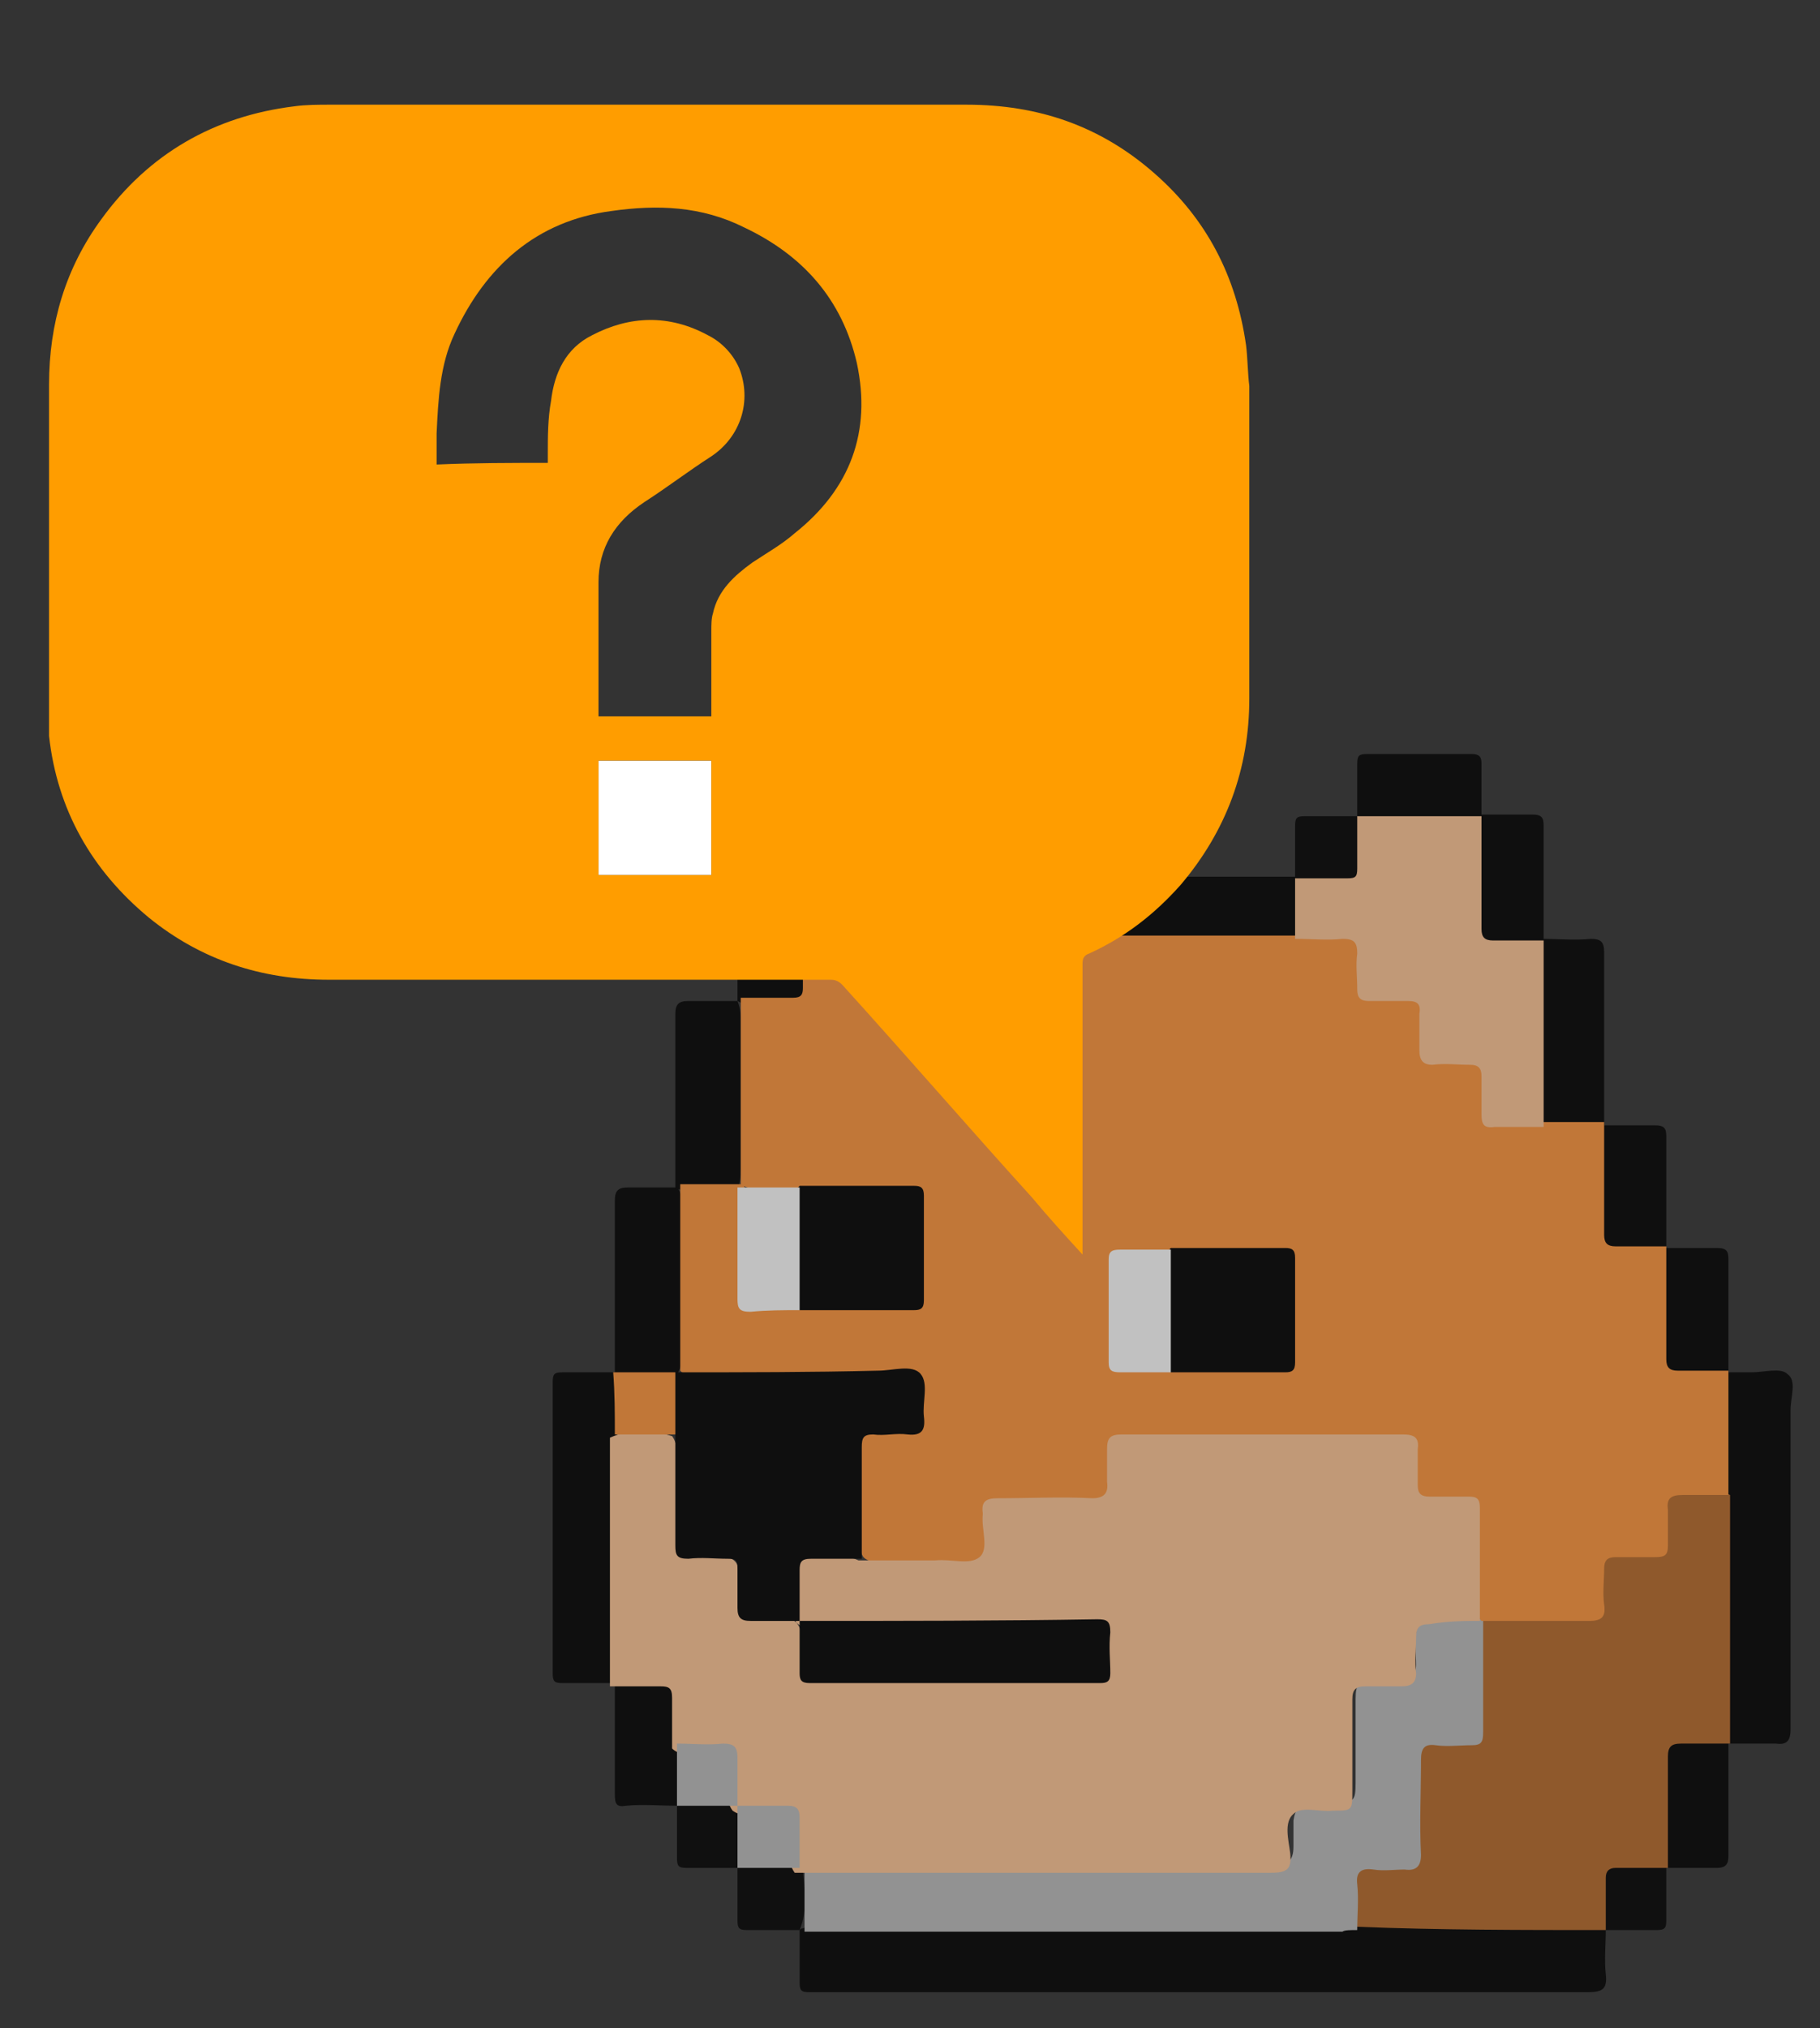 <?xml version="1.0" encoding="utf-8"?>
<!-- Generator: Adobe Illustrator 25.4.1, SVG Export Plug-In . SVG Version: 6.00 Build 0)  -->
<svg version="1.1" id="Capa_1" xmlns="http://www.w3.org/2000/svg" xmlns:xlink="http://www.w3.org/1999/xlink" x="0px" y="0px"
	 viewBox="0 0 111.3 124" style="enable-background:new 0 0 111.3 124;" xml:space="preserve">
<rect x="0" y="0" width="111.3" height="124" fill="#333333" stroke="none"/>
<style type="text/css">
	.st0{opacity:0.7;}
	.st1{fill:#010101;}
	.st2{fill:#B66A2A;}
	.st3{fill:#BABABA;}
	.st4{fill:#FE943A;}
	.st5{fill:#FEC494;}
	.st6{fill:#FD943A;}
	.st7{fill:#FEFEFD;}
	.st8{fill:#FFFFFF;}
	.st9{fill:#FF9D00;}
</style>
<g class="st0">
	<path d="M48.9,118c0,1.1,0,2.1,0,3.2c0,0.5,0.1,0.6,0.6,0.6c0.2,0,0.3,0,0.5,0c15.7,0,31.4,0,47.1,0c0.9,0,1.2-0.2,1.1-1.1
		s0-1.8,0-2.7l-0.1-0.1c-0.3-0.2-0.6-0.2-0.9-0.2c-4.7,0-9.4,0-14.1,0c-1.8-0.1-3.7,0-5.5,0c-8.9,0-17.8,0-26.8,0
		c-0.6,0-1.1-0.1-1.7,0.2C49,117.9,49,117.9,48.9,118z"/>
	<path d="M105.7,106.6c1,0,2,0,2.9,0c0.7,0.1,0.9-0.2,0.9-0.9c0-6.5,0-13,0-19.5c0-0.8,0.4-1.8-0.2-2.2c-0.4-0.4-1.4-0.1-2.2-0.1
		c-0.5,0-0.9,0-1.4,0l-0.1,0.1c-0.2,0.4-0.2,0.9-0.2,1.3c0,2.1,0,4.1,0,6.2c-0.1,4.7,0,9.4,0,14.1
		C105.4,105.9,105.4,106.2,105.7,106.6C105.6,106.5,105.7,106.6,105.7,106.6z"/>
	<path d="M79.2,53.6c-6.3,0-12.6,0-19,0l-0.1,0.1c-0.2,1.3-0.4,2.5,0.2,3.7c0.4,0.3,0.9,0.2,1.4,0.2c5.4,0,10.7,0,16.1,0
		c0.5,0,1,0,1.4-0.2c0.6-1.2,0.4-2.5,0.2-3.7C79.3,53.7,79.3,53.7,79.2,53.6z"/>
	<path d="M37.6,83.9c-1.1,0-2.1,0-3.2,0c-0.5,0-0.6,0.1-0.6,0.6c0,5.9,0,11.9,0,17.8c0,0.5,0.1,0.6,0.6,0.6c1.1,0,2.1,0,3.2,0
		l0.1-0.1c0.2-0.3,0.2-0.6,0.2-0.9c0-4.7,0-9.3,0-14c0-1.2,0.2-2.5-0.2-3.7C37.7,84,37.6,84,37.6,83.9z"/>
	<path d="M98.1,68.8c0-3.5,0-7.1,0-10.6c0-0.6-0.2-0.8-0.8-0.8c-1,0.1-2,0-3,0l-0.1,0.1C94,57.9,94,58.2,94,58.6c0,3,0,5.9,0,8.9
		c0,0.4,0,0.8,0.2,1.2c1.2,0.6,2.5,0.3,3.7,0.2C98,68.9,98.1,68.8,98.1,68.8z"/>
	<path d="M45.1,61.2c-1,0-2,0-3,0c-0.6,0-0.8,0.2-0.8,0.8c0,3.5,0,7.1,0,10.6l0.1,0.1c1.2,0.2,2.4,0.2,3.6,0
		c0.1-0.1,0.2-0.2,0.2-0.3c0.1-0.4,0.1-0.7,0.1-1.1c0-2.9,0-5.8,0-8.8C45.3,62.1,45.3,61.7,45.1,61.2C45.2,61.3,45.2,61.3,45.1,61.2
		z"/>
	<path d="M41.4,72.6c-1,0-2,0-3,0c-0.6,0-0.8,0.2-0.8,0.8c0,3.5,0,7.1,0,10.6l0,0c1.3,0.5,2.5,0.5,3.8,0c0.3-0.4,0.3-0.9,0.3-1.4
		c0-2.9,0-5.8,0-8.7C41.7,73.4,41.7,72.9,41.4,72.6L41.4,72.6z"/>
	<path d="M90.6,49.9c0-1.1,0-2.1,0-3.2c0-0.4-0.1-0.6-0.6-0.6c-2.1,0-4.3,0-6.4,0c-0.5,0-0.6,0.1-0.6,0.6c0,1.1,0,2.1,0,3.2l0.1,0.1
		c1.2,0.3,2.4,0.1,3.5,0.1c1.2,0,2.5,0.2,3.7-0.1C90.5,49.9,90.5,49.9,90.6,49.9z"/>
	<path d="M94.4,57.4c0-2.3,0-4.6,0-6.9c0-0.5-0.1-0.7-0.7-0.7c-1,0-2.1,0-3.1,0l0,0c-0.3,0.3-0.3,0.7-0.3,1.1c0,1.8,0,3.6,0,5.5
		c0,1.1,0.3,1.4,1.3,1.3C92.5,57.7,93.5,58,94.4,57.4L94.4,57.4z"/>
	<path d="M48.9,53.6c-1,0-2.1,0-3.1,0c-0.5,0-0.7,0.1-0.7,0.7c0,2.3,0,4.6,0,6.9l0,0c1.1,0.6,2.3,0.3,3.5,0.2c0.5-0.1,0.6-0.5,0.6-1
		c0-1,0-1.9,0-2.9c0-1.2,0.2-2.5-0.1-3.7C49,53.7,49,53.7,48.9,53.6z"/>
	<path d="M101.9,76.4c0-2.3,0-4.6,0-6.9c0-0.5-0.1-0.7-0.7-0.7c-1,0-2.1,0-3.1,0l0,0c-0.3,0.3-0.3,0.7-0.3,1.2c0,1.8,0,3.5,0,5.3
		c0,1.2,0.2,1.5,1.4,1.5c0.8,0,1.7,0.2,2.5-0.2C101.8,76.4,101.9,76.4,101.9,76.4z"/>
	<path d="M37.6,102.8c0,2.3,0,4.6,0,6.9c0,0.6,0.1,0.8,0.7,0.7c1-0.1,2.1,0,3.1,0l0.1-0.1c0.3-1.2,0.1-2.5,0.1-3.7
		c0.1-0.9,0-1.9,0-2.8c0-0.8-0.4-1.2-1.1-1.2C39.5,102.6,38.5,102.3,37.6,102.8L37.6,102.8z"/>
	<path d="M101.9,114.2c1,0,2.1,0,3.1,0c0.5,0,0.7-0.2,0.7-0.7c0-2.3,0-4.6,0-6.9l0,0c-1.1-0.6-2.3-0.3-3.5-0.2
		c-0.3,0-0.5,0.4-0.5,0.7c0,2.3-0.2,4.6,0.1,6.9C101.8,114.1,101.9,114.2,101.9,114.2z"/>
	<path d="M105.7,83.9c0-2.3,0-4.6,0-6.9c0-0.5-0.1-0.7-0.7-0.7c-1,0-2.1,0-3.1,0l0,0c-0.3,0.3-0.3,0.7-0.3,1.1c0,1.8,0,3.6,0,5.5
		c0,1.1,0.3,1.4,1.3,1.3C103.9,84.2,104.9,84.5,105.7,83.9L105.7,83.9z"/>
	<path class="st1" d="M56.5,49.9c0-1.1,0-2.1,0-3.2c0-0.4-0.1-0.7-0.6-0.6h-0.1c-1,0-2.3-0.3-2.9,0.2c-0.6,0.5-0.1,1.9-0.2,2.9
		c0,0.3,0,0.5,0,0.8l0.1,0.1c1.2,0.2,2.3,0.2,3.5,0C56.4,49.9,56.4,49.9,56.5,49.9z"/>
	<path class="st1" d="M83,49.9c-1.1,0-2.1,0-3.2,0c-0.5,0-0.6,0.1-0.6,0.6c0,1.1,0,2.1,0,3.2l0,0c1.1,0.6,2.3,0.3,3.5,0.2
		c0.3,0,0.5-0.2,0.5-0.5C83.3,52.2,83.6,51,83,49.9L83,49.9z"/>
	<path class="st1" d="M60.3,53.6c0-1.1,0-2.1,0-3.2c0-0.5-0.1-0.6-0.6-0.6c-1.1,0-2.1,0-3.2,0l0,0c-0.6,1.1-0.3,2.3-0.2,3.5
		c0,0.3,0.2,0.5,0.5,0.5C58,53.9,59.2,54.2,60.3,53.6L60.3,53.6z"/>
	<path class="st1" d="M52.7,49.9c-1.1,0-2.1,0-3.2,0c-0.5,0-0.6,0.1-0.6,0.6c0,1.1,0,2.1,0,3.2l0,0c1.1,0.6,2.3,0.3,3.5,0.2
		c0.3,0,0.5-0.2,0.5-0.5C53,52.2,53.3,51,52.7,49.9L52.7,49.9z"/>
	<path class="st1" d="M41.4,110.4c0,1.1,0,2.1,0,3.2c0,0.5,0.1,0.6,0.6,0.6c1.1,0,2.1,0,3.2,0l0.1-0.1c0.2-1.2,0.2-2.4,0-3.6
		c-0.1-0.1-0.1-0.2-0.3-0.2C43.8,110.1,42.5,109.9,41.4,110.4L41.4,110.4z"/>
	<path class="st1" d="M98.1,118c1.1,0,2.1,0,3.2,0c0.5,0,0.6-0.1,0.6-0.6c0-1.1,0-2.1,0-3.2l0,0c-1.1-0.6-2.3-0.3-3.5-0.2
		c-0.3,0-0.5,0.2-0.5,0.5C97.8,115.7,97.6,116.9,98.1,118L98.1,118z"/>
	<path class="st1" d="M45.1,114.2c0,1.1,0,2.1,0,3.2c0,0.5,0.1,0.6,0.6,0.6c1.1,0,2.1,0,3.2,0l0,0c0.5-1.2,0.3-2.4,0.2-3.7
		c-0.1-0.1-0.1-0.2-0.2-0.3C47.6,113.9,46.3,113.7,45.1,114.2L45.1,114.2z"/>
	<path class="st2" d="M98.2,118c0-1.1,0-2.1,0-3.2c0-0.4,0.2-0.6,0.6-0.6c1.1,0,2.1,0,3.2,0c0-2.3,0-4.5,0-6.8
		c0-0.6,0.2-0.8,0.8-0.8c1,0,2,0,3,0c0-5.1,0-10.1,0-15.2c-1.1-0.5-2.3-0.3-3.4-0.2c-0.4,0-0.5,0.3-0.6,0.7
		c-0.1,0.4-0.1,0.8-0.1,1.1c0,2.1,0.1,1.9-1.9,1.9c-0.3,0-0.5,0-0.8,0c-0.7,0-1.1,0.4-1.1,1.1c0,0.5,0,1,0,1.5
		c0,1.1-0.1,1.1-1.1,1.1c-1.6,0-3.2,0-4.8,0c-0.5,0-1,0-1.4,0.3c-0.3,0.4-0.3,0.9-0.3,1.4c0,1.6,0,3.3,0,4.9c0,0.8-0.3,1.1-1.1,1
		c-0.4,0-0.9,0-1.3,0c-1.2,0-1.4,0.2-1.4,1.4c0,1.6,0,3.2,0,4.8c0,1.3-0.1,1.3-1.3,1.4c-2.5,0-2.5,0-2.5,2.5c0,0.5-0.1,1.1,0.3,1.5
		C88,118,93.1,118,98.2,118z"/>
	<path class="st3" d="M83,118c0-0.9,0.1-1.9,0-2.8c-0.1-0.8,0.3-1,1-0.9c0.6,0.1,1.3,0,1.9,0c0.7,0.1,1-0.2,1-0.9
		c-0.1-1.9,0-3.8,0-5.8c0-0.7,0.2-1,0.9-0.9c0.7,0.1,1.5,0,2.2,0c0.6,0,0.7-0.2,0.7-0.8c0-2.3,0-4.5,0-6.8L90.6,99
		c-1-0.3-2.1-0.2-3.2-0.1c-0.5,0-0.7,0.4-0.8,0.9c-0.1,0.7,0,1.3,0,2c0,0.5-0.3,0.8-0.8,0.8c-0.6,0-1.1,0-1.7,0
		c-1,0.1-1.2,0.3-1.2,1.3c0,1.7,0,3.4,0,5.1c0,1.1-0.1,1.2-1.2,1.2c-0.5,0-1,0-1.5,0c-0.7,0-1,0.4-1.1,1.1c0,0.5,0,1.1,0,1.6
		c0,0.8-0.3,1.1-1,1.1c-0.3,0-0.6,0-0.9,0c-8.8,0-17.6,0-26.4,0c-0.6,0-1.1-0.1-1.6,0.3c0,1.3,0,2.5,0,3.8c11,0,22,0,32.9,0
		C82.2,118,82.6,118,83,118z"/>
	<path class="st4" d="M90.6,99.1c2.2,0,4.4,0,6.6,0c0.8,0,1-0.3,0.9-1s0-1.5,0-2.2c0-0.5,0.2-0.7,0.7-0.7c0.8,0,1.6,0,2.4,0
		c0.6,0,0.8-0.1,0.8-0.7c0-0.7,0-1.5,0-2.2c-0.1-0.7,0.2-0.9,0.9-0.9c0.9,0,1.9,0,2.8,0c0-2.5,0-5,0-7.6c-1,0-2.1,0-3.1,0
		c-0.5,0-0.7-0.2-0.7-0.7c0-2.3,0-4.6,0-6.9c-1,0-2.1,0-3.1,0c-0.5,0-0.7-0.2-0.7-0.7c0-2.3,0-4.6,0-6.9c-1.3,0-2.5,0-3.8,0
		c-0.7-0.5-1.5-0.2-2.3-0.3c-1.1-0.1-1.2-0.1-1.2-1.2c0-0.4,0-0.8,0-1.2c0-1.1-0.2-1.3-1.4-1.4c-0.4,0-0.8,0-1.1,0
		c-1.1,0-1.2-0.1-1.2-1.3c0-0.5,0-1,0-1.5c0-0.6-0.4-1-1-1s-1.3,0-1.9,0s-0.9-0.3-0.9-0.9c0-0.6,0-1.3,0-1.9c0-0.4-0.1-0.9-0.6-0.9
		c-1.1-0.1-2.3-0.3-3.4,0.2c-6.3,0-12.6,0-18.9,0c-0.4-0.3-0.8-0.3-1.3-0.3c-2.9,0-5.9,0-8.8,0c-0.4,0-0.9,0-1.2,0.3
		c0,1.1,0,2.1,0,3.2c0,0.4-0.1,0.6-0.6,0.6c-1.1,0-2.1,0-3.2,0c0,3.8,0,7.6,0,11.4c0.7,0.5,1.5,0.2,2.2,0.3c0.5,0,1.1,0,1.6,0
		c2,0,4,0,5.9,0c1.3,0,1.3,0,1.4,1.4c0,1.5,0,3,0,4.4c0,1.1-0.1,1.1-1.1,1.1c-2,0-4.1,0-6.1,0c-0.8,0-1.6,0-2.4,0
		c-0.8,0-1.1-0.3-1.1-1c0-1.6,0-3.3,0-4.9c0-0.5,0-1-0.3-1.3c-1.3,0-2.5,0-3.8,0c0,3.8,0,7.6,0,11.4l0.1,0.1c0.5,0.2,1,0.2,1.5,0.2
		c3.9,0,7.9,0,11.8,0c1.3,0,1.4,0,1.4,1.4c0,1.8,0,1.8-1.8,1.8c-0.3,0-0.5,0-0.8,0c-0.9,0.1-1.2,0.3-1.2,1.2c0,1.9,0,3.8,0,5.8
		c0,0.3,0,0.6,0.2,0.9c0.3,0.3,0.7,0.3,1.1,0.3c1.8,0,3.6,0,5.4,0c1.2,0,1.4-0.3,1.4-1.5c0-0.4,0-0.9,0-1.3c0-0.7,0.3-1,1-1
		c1.6,0,3.3,0,4.9,0c1.4,0,1.6-0.2,1.6-1.6c0-2.4-0.2-2.2,2.3-2.2c4.9,0,9.7,0,14.6,0c1.5,0,1.5,0,1.5,1.5c0,2.3,0,2.3,2.3,2.3
		c1.5,0,1.5,0,1.5,1.5s0,3,0,4.5C90.3,98.2,90.2,98.7,90.6,99.1L90.6,99.1z"/>
	<path class="st5" d="M79.2,57.4c1,0,2,0.1,2.9,0c0.7,0,0.9,0.2,0.9,0.9c-0.1,0.7,0,1.4,0,2.2c0,0.5,0.2,0.7,0.7,0.7
		c0.8,0,1.6,0,2.4,0c0.6,0,0.8,0.2,0.7,0.8c0,0.7,0,1.4,0,2.2c0,0.6,0.2,0.9,0.8,0.9c0.8-0.1,1.5,0,2.3,0c0.5,0,0.7,0.2,0.7,0.7
		c0,0.8,0,1.5,0,2.3c0,0.6,0.1,0.9,0.8,0.8c1,0,2,0,3,0c0-3.8,0-7.6,0-11.4c-1,0-2.1,0-3.1,0c-0.5,0-0.7-0.2-0.7-0.7
		c0-2.3,0-4.6,0-6.9c-2.5,0-5.1,0-7.6,0c0,1.1,0,2.1,0,3.2c0,0.5-0.1,0.6-0.6,0.6c-1.1,0-2.1,0-3.2,0C79.2,54.9,79.2,56.1,79.2,57.4
		z"/>
	<path class="st5" d="M49,57.4c3.8,0,7.6,0,11.3,0c0-1.3,0-2.5,0-3.8c-1.1,0-2.1,0-3.2,0c-0.5,0-0.6-0.1-0.6-0.6c0-1.1,0-2.1,0-3.2
		c-1.3,0-2.5,0-3.8,0c0,1.1,0,2.1,0,3.2c0,0.5-0.1,0.6-0.6,0.6c-1.1,0-2.1,0-3.2,0C48.9,54.9,48.9,56.1,49,57.4z"/>
	<path class="st5" d="M90.5,99.1c0-2.3,0-4.6,0-6.9c0-0.6-0.2-0.7-0.7-0.7c-0.8,0-1.6,0-2.4,0c-0.5,0-0.7-0.2-0.7-0.7
		c0-0.7,0-1.5,0-2.2c0.1-0.7-0.2-0.9-0.9-0.9c-2.8,0-5.5,0-8.3,0c-3,0-5.9,0-8.9,0c-0.7,0-0.9,0.2-0.9,0.9c0,0.7,0,1.3,0,2
		c0.1,0.7-0.2,1-0.9,1c-1.9-0.1-3.8,0-5.8,0c-0.7,0-1,0.2-0.9,0.9v0.1c-0.1,0.9,0.4,2.1-0.2,2.6c-0.6,0.5-1.7,0.1-2.7,0.2
		c-1.6,0-3.2,0-4.7,0c-1.1-0.5-2.3-0.3-3.4-0.2c-0.3,0-0.5,0.2-0.6,0.6c-0.1,1.1-0.3,2.3,0.2,3.4c0.4,0.4,1,0.3,1.5,0.3
		c5.2,0,10.4,0,15.6,0c1.5,0,1.5,0,1.5,1.5c0,1.6,0,1.6-1.7,1.6c-5.1,0-10.2,0-15.2,0c-1.4,0-1.4,0-1.4-1.4c0-0.7,0.2-1.4-0.3-2
		c-0.7-0.6-1.5-0.3-2.3-0.3c-1.2-0.1-1.2-0.1-1.2-1.2c0-0.5,0-1,0-1.5c0-0.7-0.4-1-1.1-1.1c-0.5,0-0.9,0-1.4,0c-1.3,0-1.3,0-1.3-1.3
		c0-1.6,0-3.1,0-4.7c0-0.4,0-0.9-0.3-1.3c-1.3-0.4-2.5-0.5-3.8,0.1c0,4.5,0,9,0,13.6c0,0.5,0,1.1,0,1.6c1,0,2.1,0,3.1,0
		c0.5,0,0.7,0.1,0.7,0.7c0,1,0,2.1,0,3.1c0.4,0.4,0.9,0.3,1.3,0.3c2.4,0,2.1-0.2,2.1,2.2c0,0.5,0,0.9,0.3,1.3l0,0
		c0.7,0.5,1.5,0.2,2.3,0.3c1.2,0,1.2,0.1,1.2,1.2c0,0.8-0.2,1.6,0.3,2.3l0,0c9.7,0,19.4,0,29.1,0c1,0,1.3-0.2,1.2-1.2
		c-0.1-0.8-0.4-1.9,0.2-2.4c0.5-0.5,1.6-0.1,2.4-0.2c1.2,0,1.2,0,1.2-1.2c0-1.9,0-3.7,0-5.6c0-0.6,0.2-0.8,0.8-0.8
		c0.7,0,1.5,0,2.2,0c0.6,0,0.9-0.2,0.9-0.8c-0.1-0.7,0-1.5,0-2.2c0-0.6,0.2-0.8,0.8-0.8C88.6,99.1,89.6,99.1,90.5,99.1z"/>
	<path class="st6" d="M37.6,87.7c1.2,0,2.5,0,3.7,0c0.6-1.3,0.5-2.5,0-3.8l0,0c-1.3,0-2.5,0-3.8,0C37.6,85.2,37.6,86.4,37.6,87.7z"
		/>
	<path class="st3" d="M45.1,110.4c0-1,0-2,0-2.9c0-0.7-0.2-0.9-0.9-0.9c-0.9,0.1-1.9,0-2.8,0c0,1.3,0,2.5,0,3.8
		C42.6,110.4,43.9,110.4,45.1,110.4z"/>
	<path class="st3" d="M48.9,114.2c0-1,0-2.1,0-3.1c0-0.5-0.2-0.7-0.7-0.7c-1,0-2.1,0-3.1,0c0,1.3,0,2.5,0,3.8
		C46.4,114.2,47.7,114.2,48.9,114.2z"/>
	<path d="M41.3,83.9c0,1.3,0,2.5,0,3.8c0,2.3,0,4.5,0,6.8c0,0.6,0.1,0.8,0.8,0.8c0.8-0.1,1.6,0,2.4,0c0.5,0,0.6,0.1,0.6,0.6
		c0,0.8,0,1.6,0,2.4c0,0.6,0.2,0.8,0.8,0.8c1,0,2,0,3,0l0,0c0-1,0-2.1,0-3.1c0-0.5,0.1-0.7,0.7-0.7c1,0,2.1,0,3.1,0
		c0-2.3,0-4.5,0-6.8c0-0.6,0.1-0.8,0.7-0.8c0.7,0.1,1.4-0.1,2.1,0c0.9,0.1,1.1-0.3,1-1.1c-0.1-0.9,0.3-2-0.2-2.6s-1.7-0.2-2.6-0.2
		C49.6,83.9,45.5,83.9,41.3,83.9z"/>
	<path d="M71.6,83.9c2.3,0,4.7,0,7,0c0.4,0,0.6-0.1,0.6-0.6c0-2.1,0-4.3,0-6.4c0-0.5-0.2-0.6-0.6-0.6c-2.3,0-4.7,0-7,0
		c-0.3,0.3-0.3,0.6-0.3,1c0,1.9,0,3.7,0,5.6C71.4,83.3,71.4,83.6,71.6,83.9z"/>
	<path d="M48.9,80.1c2.3,0,4.7,0,7,0c0.4,0,0.6-0.1,0.6-0.6c0-2.1,0-4.3,0-6.4c0-0.5-0.2-0.6-0.6-0.6c-2.3,0-4.7,0-7,0
		c-0.3,0.3-0.3,0.6-0.3,1c0,1.9,0,3.7,0,5.6C48.6,79.5,48.6,79.8,48.9,80.1z"/>
	<path class="st7" d="M71.6,83.9c0-2.5,0-5,0-7.5c-1,0-2.1,0-3.1,0c-0.5,0-0.7,0.1-0.7,0.6c0,2.1,0,4.2,0,6.3c0,0.5,0.2,0.6,0.7,0.6
		C69.6,83.9,70.6,83.9,71.6,83.9z"/>
	<path class="st7" d="M48.9,80.1c0-2.5,0-5,0-7.5c-1.3,0-2.5,0-3.8,0l0,0c0,2.3,0,4.5,0,6.8c0,0.6,0.1,0.8,0.8,0.8
		C46.9,80.1,47.9,80.1,48.9,80.1z"/>
	<path d="M48.9,99.1c0,1.1,0,2.1,0,3.2c0,0.4,0.1,0.6,0.6,0.6c5.9,0,11.8,0,17.8,0c0.4,0,0.6-0.1,0.6-0.6c0-0.8-0.1-1.6,0-2.5
		c0-0.7-0.2-0.8-0.8-0.8C61,99.1,55,99.1,48.9,99.1L48.9,99.1z"/>
</g>
<g>
	<g>
		<path class="st8" d="M36.6,53.5c0-2.4,0-4.7,0-7c2.3,0,4.6,0,6.9,0c0,2.3,0,4.7,0,7C41.2,53.5,38.9,53.5,36.6,53.5z"/>
	</g>
</g>
<path class="st9" d="M66.2,76.7c-1.1-1.2-2.1-2.3-3.1-3.5c-3.9-4.3-7.7-8.7-11.6-13c-0.2-0.2-0.4-0.3-0.7-0.3c-10.2,0-20.4,0-30.7,0
	c-4.1,0-7.8-1.2-11-3.8C5.6,53.2,3.5,49.5,3,45c0-0.9,0-1.7,0-2.5c0-6.3,0-12.7,0-19c0-3.7,1-7.1,3.2-10.1c2.9-4,6.9-6.3,11.8-6.9
	c0.7-0.1,1.5-0.1,2.2-0.1c13,0,25.9,0,38.9,0c4.4,0,8.2,1.3,11.5,4.2c3.2,2.8,5,6.3,5.6,10.5c0.1,0.8,0.1,1.7,0.2,2.5
	c0,6.4,0,12.7,0,19.1c0,4.3-1.4,8.1-4.2,11.4c-1.6,1.8-3.4,3.2-5.6,4.2c-0.3,0.1-0.4,0.3-0.4,0.6c0,5.7,0,11.5,0,17.2
	C66.2,76.2,66.2,76.4,66.2,76.7z M33.5,28.3c0-0.2,0-0.3,0-0.5c0-1.1,0-2.2,0.2-3.3c0.2-1.7,0.9-3.2,2.5-4c2.3-1.2,4.7-1.3,7.1,0
	c0.8,0.4,1.5,1.1,1.9,2c0.8,2,0.1,4.2-1.7,5.4c-1.4,0.9-2.7,1.9-4.1,2.8c-1.8,1.2-2.8,2.8-2.8,4.9c0,2.7,0,5.4,0,8.1v0.1
	c2.3,0,4.6,0,6.9,0c0-1.8,0-3.5,0-5.2c0-0.4,0-0.8,0.1-1.1c0.3-1.4,1.3-2.3,2.4-3.1c0.9-0.6,1.8-1.1,2.6-1.8
	c3.4-2.7,4.7-6.2,3.8-10.4c-0.9-3.9-3.3-6.6-6.9-8.3c-2.6-1.3-5.3-1.4-8.1-1c-4.6,0.6-7.7,3.4-9.6,7.5c-0.9,1.9-1,4-1.1,6.1
	c0,0.6,0,1.3,0,1.9C29,28.3,31.2,28.3,33.5,28.3z M36.6,53.5c2.3,0,4.6,0,6.9,0c0-2.4,0-4.7,0-7c-2.3,0-4.6,0-6.9,0
	C36.6,48.8,36.6,51.2,36.6,53.5z"/>
</svg>
